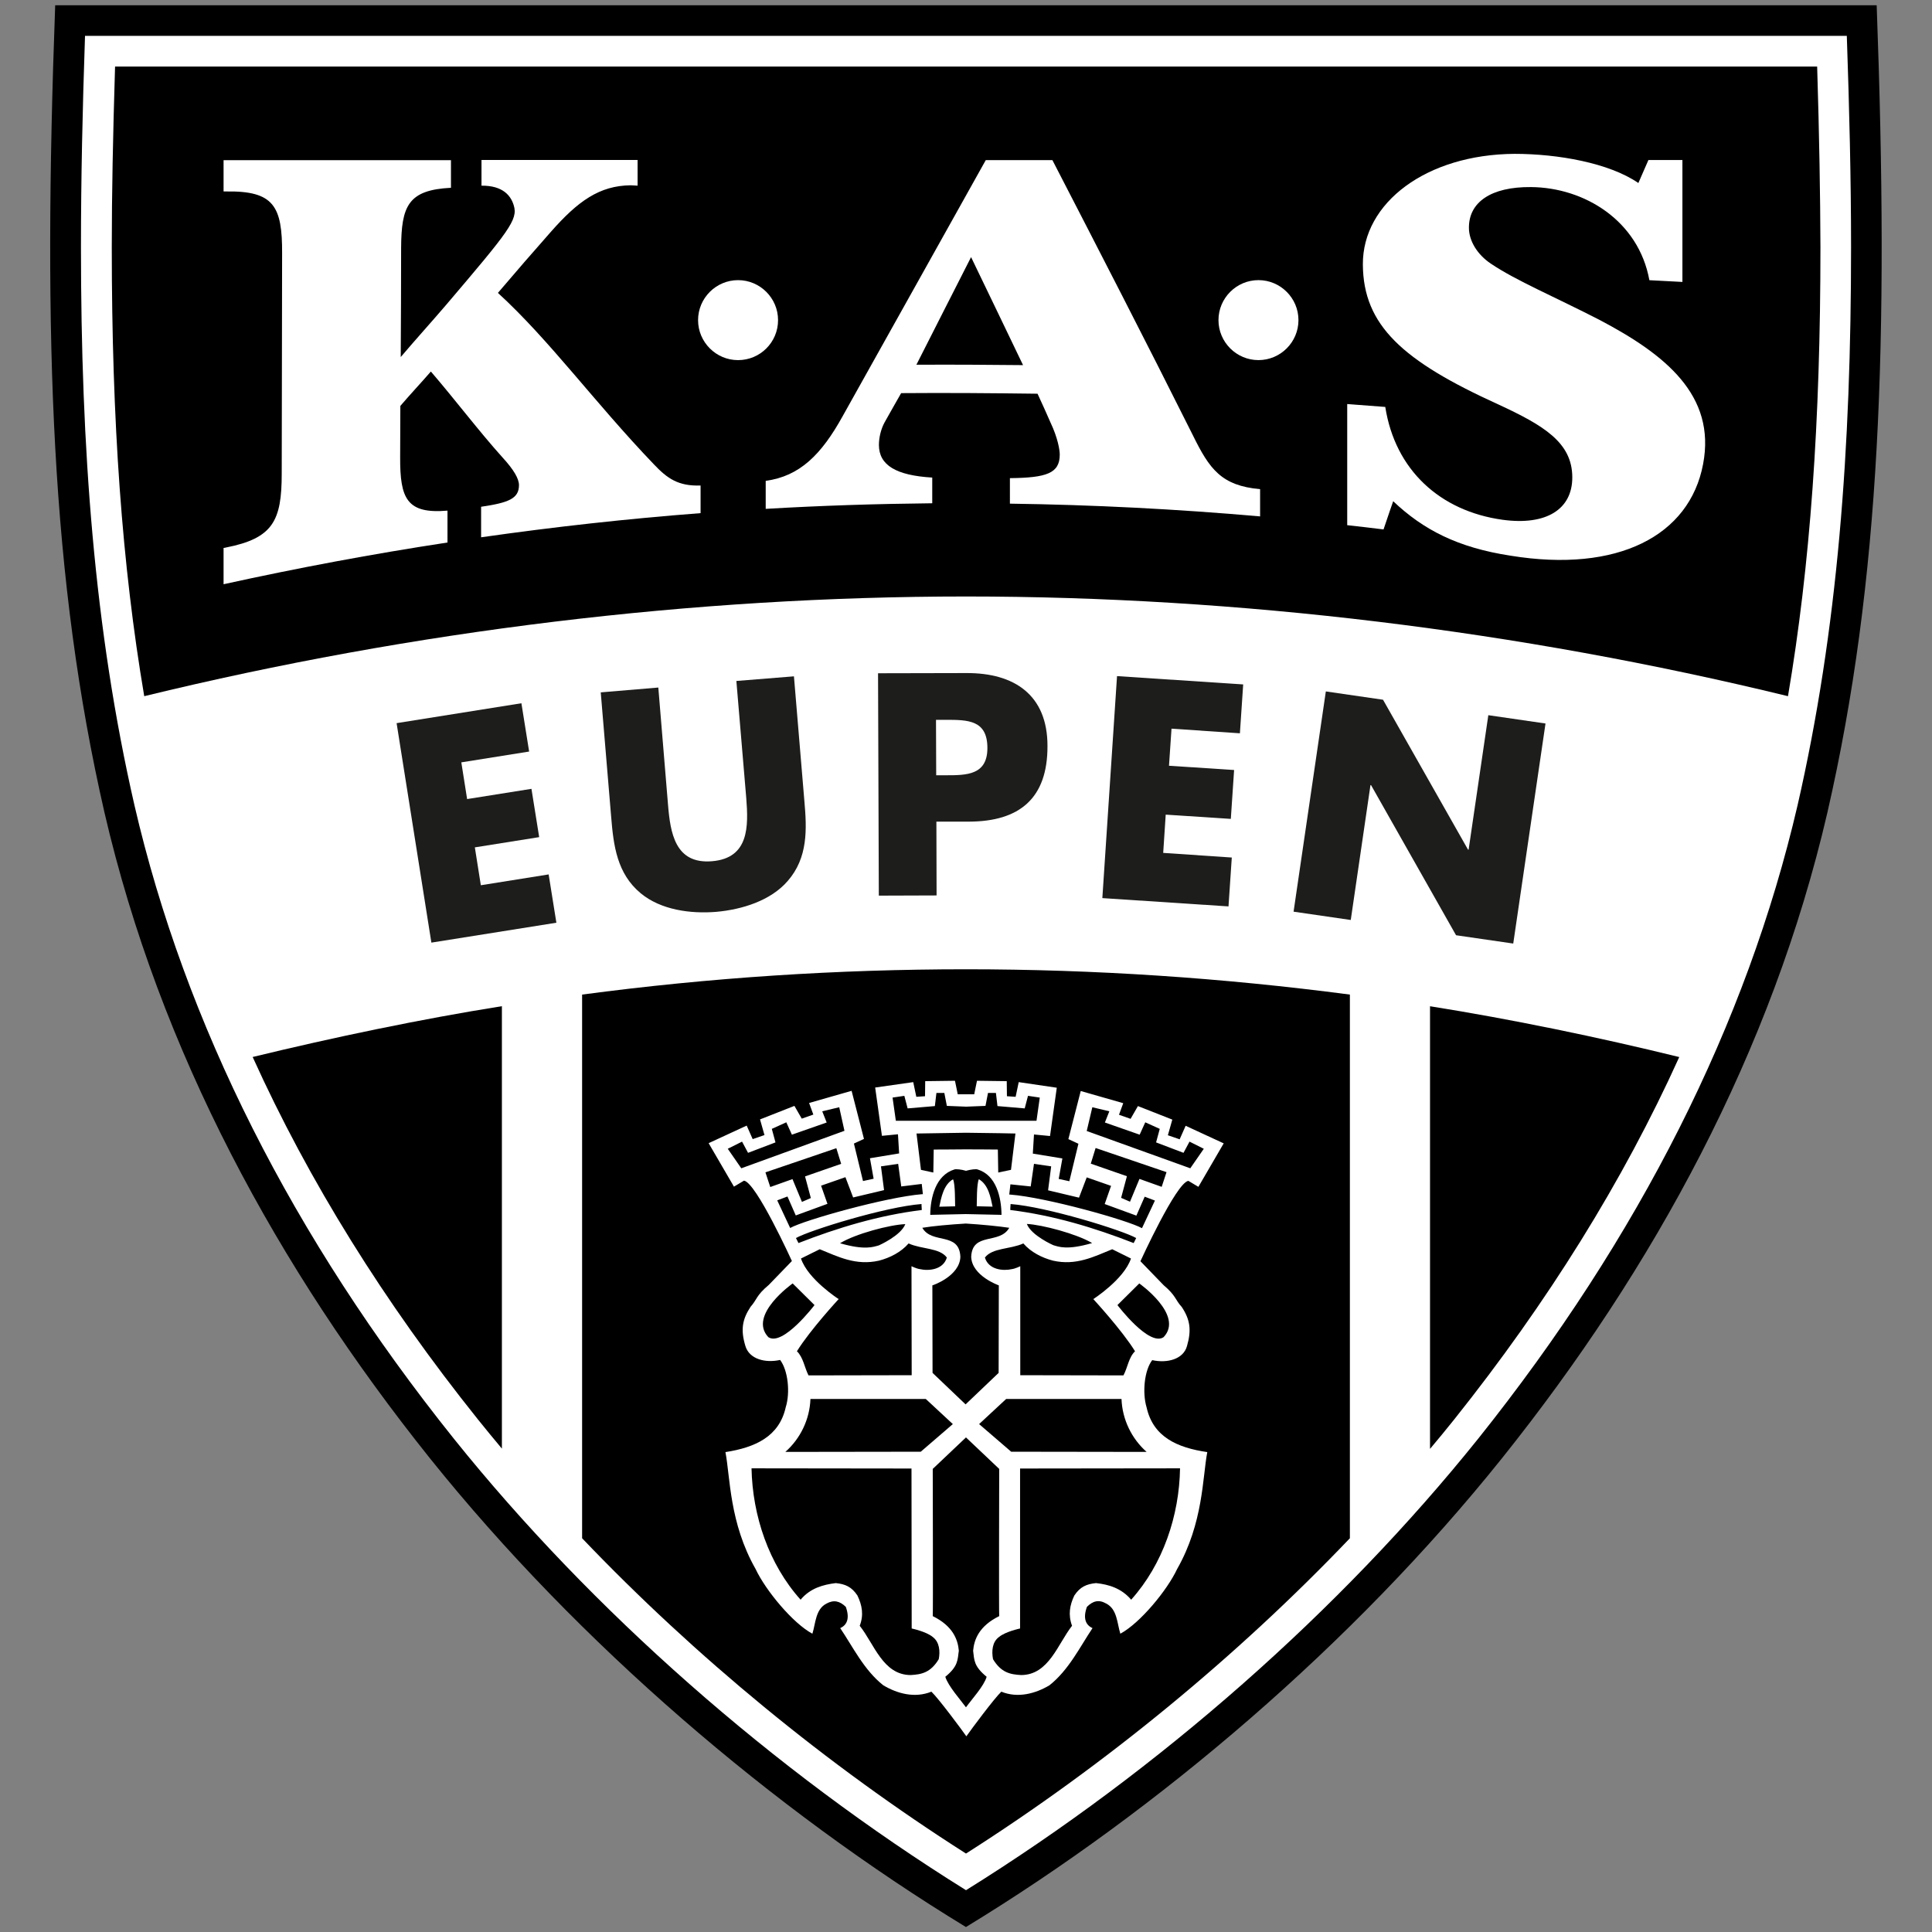 <?xml version="1.0" encoding="utf-8"?>
<!-- Generator: Adobe Illustrator 23.0.1, SVG Export Plug-In . SVG Version: 6.00 Build 0)  -->
<svg version="1.1" id="Layer_1" xmlns="http://www.w3.org/2000/svg" xmlns:xlink="http://www.w3.org/1999/xlink" x="0px" y="0px"
	 viewBox="0 0 1000 1000" style="enable-background:new 0 0 1000 1000;" xml:space="preserve">
<rect x="0" y="0" width="1000" height="1000" fill="#808080" stroke="none"/>
<style type="text/css">
	.st0{fill:#FFFFFF;}
	.st1{fill:#1D1D1B;}
</style>
<g id="g14">
	<g id="g20" transform="translate(654.665,588.429)">
		<path id="path22" d="M316.7-585.7h-942.8c-6.4,174.3-2,297.7,25.5,417.8c28.7,123.8,89.7,235.8,168.4,334.2
			c77.2,96.3,178.1,182.2,277.5,242.7c99.4-60.5,200.3-146.3,277.5-242.7c78.7-98.4,139.7-210.4,168.4-334.2
			C318.7-288,323.1-411.5,316.7-585.7"/>
	</g>
	<g id="g24" transform="translate(646.006,579.559)">
		<path id="path26" class="st0" d="M309.9-561H-602c-1.3,37.8-2.1,74.3-2.1,109.3c0,104.3,6.8,197.8,27.7,289
			c26.2,113.1,81.8,223.5,165.3,327.8c71.4,89,165.3,171.6,265.1,233.7c99.8-62.1,193.7-144.7,265.1-233.7
			C202.5,60.7,258.1-49.6,284.4-162.7c20.9-91.2,27.7-184.8,27.7-289C312.1-486.8,311.2-523.3,309.9-561"/>
	</g>
	<g id="g28" transform="translate(279.297,301.595)">
		<path id="path30" d="M22,213.2v281.4c58.4,61.2,126.9,117.5,198.7,163.2c71.8-45.7,140.3-102,198.7-163.2V213.2
			c-66.2-8.7-132.4-13.1-198.7-13.1C154.4,200.1,88.1,204.4,22,213.2"/>
	</g>
	<g id="g32" transform="translate(249.079,178.398)">
		<path id="path34" d="M-1.7,556.3c4.1,5.1,8.2,10.1,12.4,15.1v-229c-42.1,6.7-87,16.1-129,26.3C-89.3,432.8-50.3,495.6-1.7,556.3"
			/>
	</g>
	<g id="g36" transform="translate(637.356,570.641)">
		<path id="path38" d="M303.2-536.2h-881c-1.1,35.9-1.7,66.1-1.7,93.4c0,90.7,5.3,164.7,16.8,232.5c139.5-34,284.6-51.6,425.4-51.6
			c140.8,0,285.9,17.6,425.4,51.6c11.5-67.8,16.8-141.8,16.8-232.5C304.8-470.1,304.3-500.3,303.2-536.2"/>
	</g>
	<g id="g40" transform="translate(525.176,169.928)">
		<path id="path42" d="M215.1,579.9c4.2-5,8.4-10.1,12.4-15.1C276,504,315,441.3,344,377.2c-41.9-10.3-86.9-19.6-129-26.3V579.9z"/>
	</g>
	<g id="g44" transform="translate(244.28,368.899)">
		<path id="path46" class="st1" d="M-5.5,25.7l3,19l33.3-5.3l4,25L1.5,69.7l3.1,19.6l35.1-5.6l4,25L-21,119L-39,5.4L25.6-4.9l4,25
			L-5.5,25.7z"/>
	</g>
	<g id="g48" transform="translate(340.742,393.868)">
		<path id="path50" class="st1" d="M70.2-43.8l5.4,64.5C76.9,35.4,77.5,50,67,62.1c-8.8,10.2-23.6,14.8-37,16
			c-13.4,1.1-28.7-1-39.1-9.6C-21.4,58.3-23.2,43.8-24.4,29l-5.4-64.5L0-38L5,22.4c1.2,14.9,3.7,31.1,22.8,29.5
			C47,50.3,46.7,33.9,45.5,19l-5.1-60.4L70.2-43.8z"/>
	</g>
	<g id="g52" transform="translate(381.974,365.177)">
		<path id="path54" class="st1" d="M102.6,36.1l5,0c10.8,0,21.5-0.1,21.5-14.1c0-14.5-10-14.6-21.6-14.6l-5,0L102.6,36.1z
			 M72.5-16.7l45.8-0.1c24.7-0.1,41.9,11.3,41.9,37.7c0.1,27.2-14.5,39.1-40.6,39.2l-16.9,0l0.1,38.2l-29.9,0.1L72.5-16.7z"/>
	</g>
	<g id="g56" transform="translate(450.172,378.655)">
		<path id="path58" class="st1" d="M156.2-1.5l-1.3,19.2l33.7,2.2l-1.7,25.3L153.2,43l-1.3,19.8l35.5,2.4l-1.7,25.3l-65.3-4.3
			L128-28.7l65.3,4.3l-1.7,25.3L156.2-1.5z"/>
	</g>
	<g id="g60" transform="translate(494.952,389.482)">
		<path id="path62" class="st1" d="M191.3-31.6l29.6,4.3l44,77.6l0.3,0l10.2-69.6L305-15L288.3,98.9l-29.6-4.3l-44-77.7l-0.3,0
			l-10.2,69.8l-29.6-4.3L191.3-31.6z"/>
	</g>
	<g id="g64" transform="translate(438.488,126.105)">
		<path id="path66" class="st0" d="M147,701.9c-5.1-6-11.7-7.9-18.2-8.6c-4.9,0.5-8.2,1.9-11.2,6.4c-2.4,5-3.3,10-1.2,15.7
			c-7.4,9.4-12,25.4-26.3,25.5c-5.8-0.3-10.4-1.3-14.6-8.2c-0.8-4.2-0.4-9,3.1-11.5c3.3-2.8,10.9-4.4,10.9-4.4l0-82.8l82.8-0.1
			C171.9,658.4,163.5,683.5,147,701.9 M61.5,757.6c-3.1-4.2-9.2-11-10.7-15.8c6.7-5.5,6.3-8.6,7-13.5c-0.5-5.8-3.1-12.8-13.5-17.9
			c0.2,0,0-76.2,0-76.2l17.2-16.3l17.2,16.3c0,0-0.2,76.2,0,76.2c-10.4,5.1-13,12.1-13.5,17.9c0.6,4.9,0.3,8,7,13.5
			C70.8,746.6,64.6,753.3,61.5,757.6 M47.4,732.7c-4.2,6.9-8.8,7.9-14.6,8.2c-14.3-0.1-18.8-16.1-26.3-25.5
			c2.2-5.7,1.2-10.7-1.2-15.7c-3-4.5-6.3-5.9-11.2-6.4c-6.5,0.8-13.2,2.6-18.2,8.6c-16.5-18.4-24.9-43.5-25.4-68l82.8,0.1l0.1,82.8
			c0,0,7.6,1.6,10.9,4.4C47.8,723.8,48.2,728.6,47.4,732.7 M-19,598h59.7l14,13l-16.6,14.3l-70.1,0.1C-24.3,618.6-19.4,608.7-19,598
			 M-40.8,566c-10.7-11.4,12.6-27.8,12.6-27.8l11.3,11.2C-16.9,549.4-33.3,571-40.8,566 M-29.5,509.5l-6.7-14.3l5.3-2l4.3,9.8
			l16.4-6l-3.3-9.4l12.6-4.4l4,10.5l16-3.8l-1.6-12.3l8.9-1.3L28,488l10.6-1.3l0.6,5.3l-0.4,0C20.2,493.5-22.2,505.4-29.5,509.5
			 M-42.3,480.7l36.7-12.5l2.5,8.1l-18.7,6.5l3,11.2l-4.6,2l-4.9-11.8l-11.5,4.1L-42.3,480.7z M-54.8,478.6l-7-10.1l7.4-3.7l3.1,5.8
			l14.2-5.4l-1.9-7l7.5-3.4l2.9,6.4l18-6.3l-2.3-5.8l8.8-2.1l2.7,12.2L-54.8,478.6z M25.2,454l-1.7-12l6.1-0.9l1.7,6.5l14.1-1.2
			l0.8-6.8l4.1,0l1.3,6.7c0,0,5.4,0.2,10,0.4c4.6-0.2,10-0.4,10-0.4l1.3-6.7l4.1,0l0.8,6.8l14.1,1.2l1.7-6.5l6.1,0.9l-1.7,12H25.2z
			 M96.7,476.3l8.9,1.3L104,490l16,3.8l4-10.5l12.6,4.4l-3.3,9.4l16.4,6l4.3-9.8l5.3,2l-6.7,14.3c-7.3-4.1-49.7-16-68.3-17.4l-0.4,0
			l0.6-5.3L95,488L96.7,476.3z M126.9,447l8.8,2.1l-2.3,5.8l18,6.3l2.9-6.4l7.5,3.4l-1.9,7l14.2,5.4l3.1-5.8l7.4,3.7l-7,10.1
			l-53.6-19.3L126.9,447z M162.8,488.2l-11.5-4.1l-4.9,11.8l-4.6-2l3-11.2l-18.7-6.5l2.5-8.1l36.7,12.5L162.8,488.2z M163.8,566
			c-7.5,5.1-23.9-16.6-23.9-16.6l11.3-11.2C151.2,538.2,174.5,554.6,163.8,566 M91.2,517.5c3.9,4.5,9.6,7.4,15.3,8.9
			c12,2.7,21.1-2,30.7-5.9c3.3,1.6,6.7,3.3,9.7,4.8c-3.6,10.8-19.5,21-19.5,21s14.8,16,21.6,27c-3.3,3.2-3.8,8.4-6,12.5l-53.4-0.1
			l0-56.4c0,0-2.7,1.3-4.4,1.5c-4.4,1-12,0.4-13.9-6C75.2,519.7,84.3,520.6,91.2,517.5 M126.8,517.3c-13,3.8-17.3,1.9-20.1,1.1
			c0,0-11.4-5-13.7-11C100.9,507.8,118.7,512.5,126.8,517.3 M84.6,497.1c18.6,1.4,57.7,13.5,65,17.6l-1.3,2.6
			c-20.2-7.9-41.7-14.4-63.8-17.1C84.3,500.5,84.6,497.2,84.6,497.1 M38.2,479.4l-2.3-18.8c0,0,13.3-0.2,25.6-0.4
			c12.3,0.1,25.6,0.4,25.6,0.4l-2.3,18.8l-6.6,1.4l-0.2-11.9c0,0-9-0.1-16.6-0.1c-7.5,0.1-16.6,0.1-16.6,0.1l-0.2,11.9L38.2,479.4z
			 M55.5,479.2c0.8-0.3,3.7,0,6,0.7c2.4-0.7,5.2-1,6-0.7c9.7,2.9,12.3,14.5,12.4,23.5l-18.5-0.4L43,502.7
			C43.1,493.7,45.8,482.2,55.5,479.2 M58.6,524.4c-0.6-13.1-14.7-6.3-19.7-15c5.3-0.9,14.2-1.7,22.5-2.2c8.3,0.5,17.2,1.4,22.5,2.2
			c-5,8.8-19.1,2-19.7,15c0.3,9.9,14.3,14.8,14.3,14.8l-0.1,45.3l-17.1,16.3l-17.1-16.3l-0.1-45.3C44.3,539.2,58.3,534.4,58.6,524.4
			 M30.1,507.5c-2.3,6-13.7,11-13.7,11c-2.9,0.8-7.2,2.6-20.1-1.1C4.3,512.5,22.1,507.8,30.1,507.5 M38.6,500.2
			c-22.1,2.7-43.6,9.2-63.8,17.1l-1.3-2.6c7.3-4.1,46.4-16.2,65-17.6C38.4,497.2,38.7,500.5,38.6,500.2 M33.4,585.7l-53.4,0.1
			c-2.1-4.1-2.7-9.3-6-12.5c6.8-11,21.6-27,21.6-27s-15.9-10.2-19.5-21c3-1.5,6.4-3.2,9.7-4.8c9.6,3.9,18.7,8.6,30.7,5.9
			c5.7-1.5,11.4-4.4,15.3-8.9c6.9,3.1,16,2.2,19.8,7.3c-1.9,6.4-9.5,7-13.9,6c-1.7-0.2-4.4-1.5-4.4-1.5L33.4,585.7z M155,625.4
			l-70.1-0.1L68.3,611l14-13h59.7C142.4,608.7,147.3,618.6,155,625.4 M155,602.4c-2.3-7.6-1.2-19.2,2.9-24.5
			c7.7,1.7,16.1-0.4,18-7.3c2.4-8.3,1.6-13.7-2.7-20.2c-3.5-3.8-2.9-5.8-9.4-11.3c-3.9-4-12-12.4-12-12.4s18.5-40.6,24.8-41.6
			l5.2,3.1l13.1-22.5l-19.7-9.1l-3.1,7l-6.1-2.1l2.3-8.1l-17.8-7l-3.8,6.6l-6-2.1l2.2-6l-22-6.3l-6.4,24.9l5.2,2.4l-4.7,19.4
			l-5.5-1.2l1.9-10.6L96.1,471l0.6-9.9l8.3,0.8l3.5-25L88.8,434l-1.6,7.6l-4.5-0.3l-0.1-7.8l-15.4-0.2c0,0-1.2,5.7-1.4,6.8
			c0,0.1,0,0.2,0,0.2h-8.6c0,0,0-0.1,0-0.2c-0.2-1.1-1.4-6.8-1.4-6.8l-15.4,0.2l-0.1,7.8l-4.5,0.3l-1.6-7.6l-19.7,2.8l3.5,25
			l8.3-0.8l0.6,9.9l-15.1,2.5l1.9,10.6l-5.5,1.2l-4.7-19.4l5.2-2.4l-6.4-24.9l-22,6.3l2.2,6l-6,2.1l-3.8-6.6l-17.8,7l2.3,8.1
			l-6.1,2.1l-3.1-7l-19.7,9.1l13.1,22.5l5.2-3.1c6.3,0.9,24.8,41.6,24.8,41.6s-8.1,8.4-12,12.4c-6.6,5.5-6,7.5-9.4,11.3
			c-4.3,6.5-5.2,11.9-2.7,20.2c2,6.9,10.3,9,18,7.3c4.1,5.4,5.3,16.9,2.9,24.5c-3.4,15.2-15.8,20.8-31.2,23.2
			c2.5,13,2,36.6,15.6,60.5c5.2,11.1,19.3,28.1,29.4,33.5c1.7-5.4,1.6-12.7,7.3-15.6c3.8-2.1,6.9-1.3,10,1.7c2.2,6.1,0.5,9.5-2.9,11
			c6.5,9.6,12.3,21.7,22.3,29.6c7.2,4.3,16.3,6.8,24.9,3.3c3.7,3.5,15.8,19.8,18.1,23.1c2.3-3.3,14.4-19.6,18.1-23.1
			c8.5,3.5,17.7,1,24.9-3.3c10-7.9,15.8-19.9,22.3-29.6c-3.4-1.5-5.1-4.9-2.9-11c3.1-3.1,6.2-3.9,10-1.7c5.7,2.9,5.6,10.2,7.3,15.6
			c10.2-5.5,24.2-22.4,29.4-33.5c13.6-23.9,13.1-47.5,15.6-60.5C170.7,623.2,158.4,617.6,155,602.4"/>
	</g>
	<g id="g68" transform="translate(394.357,248.054)">
		<path id="path70" class="st0" d="M112.3,362.3c-1.2,2.5-1,12-1.1,14l8.2,0.2C118.4,371.8,117.3,365.2,112.3,362.3"/>
	</g>
	<g id="g72" transform="translate(382.878,240.09)">
		<path id="path74" class="st0" d="M103.3,384.5l8.2-0.2c-0.1-2,0.1-11.6-1.1-14C105.5,373.1,104.3,379.8,103.3,384.5"/>
	</g>
	<g id="g76" transform="translate(300.118,455.302)">
		<path id="path78" class="st0" d="M38.3-215c-30.6-31.9-53.9-64.2-80.7-88.7c9.1-10.7,18.2-21.2,27.4-31.6
			c14-15.9,25.1-23.9,41.3-24.1c1.4,0,2.5,0.2,3.6,0.2v-13.3h-80.8c0,6.1,0,11.5,0,13.3c11.4-0.1,15.3,5.5,16.7,10.2
			c2.3,7.4-2.5,13.3-35,51.5c-7.7,9-15.7,17.8-23.5,27c0.1-18.8,0.2-37.6,0.2-56.4c0.1-21.8,3.6-30.1,25.8-31.2c0-2,0-7.9,0-14.3
			h-117.7v16.2c0.3,0,0.9,0,1.3,0c24.7-0.4,29.1,7.6,29,32c-0.1,38-0.1,76-0.2,114c0,24.5-4.5,33.5-28.9,38.3
			c-0.3,0.1-0.9,0.2-1.2,0.2v18.8c38.6-8.5,77.2-15.7,115.9-21.6V-191c-21.1,1.8-24.6-6.2-24.5-27.7c0-8.8,0.1-17.6,0.1-26.5
			c4.5-5.3,11.3-12.6,15.8-17.8c12.4,14.4,24.7,30.7,37.1,44.5c5.7,6.2,8.5,10.9,8.5,14.3c0,7-5.4,9.1-19.6,11.2c0,0.4,0,7.7,0,15.8
			c37.8-5.4,75.7-9.6,113.6-12.5V-204C50.9-203.6,45.2-207.7,38.3-215"/>
	</g>
	<g id="g80" transform="translate(376.227,484.188)">
		<path id="path82" class="st0" d="M98.1-295.4c9.4-18.6,18.9-37.2,28.3-55.7c9,18.6,17.9,37.2,26.9,55.9
			C134.9-295.4,116.5-295.5,98.1-295.4 M241.2-258.9c-24.3-48.6-48.6-95.7-72.7-142.4H134c-24.5,44-49.2,87.9-74,132.4
			c-11.1,20.1-22.3,31.2-39.9,33.6v14.5c28.7-1.7,57.4-2.6,86.2-2.9V-237c-18.7-1.1-27.6-6.4-27.6-16.9c0-3.9,1.1-8.3,2.9-11.6
			c2.9-5.1,5.7-10.2,8.6-15.2c23.6-0.2,47.1,0,70.6,0.3c2.3,5,4.6,10,6.8,15.1c3.6,7.6,4.7,13.9,4.7,16.4c0,9.7-6.8,12-25.8,12.2
			v13.2c43.2,0.6,86.3,2.8,129.5,6.6V-231C255.9-232.8,249.8-241.4,241.2-258.9"/>
	</g>
	<g id="g84" transform="translate(336.121,497.099)">
		<path id="path86" class="st0" d="M66.6-331.4c0-11.4-9.3-20.7-20.7-20.7c-11.4,0-20.7,9.3-20.7,20.7c0,11.4,9.3,20.7,20.7,20.7
			C57.3-310.7,66.6-319.9,66.6-331.4"/>
	</g>
	<g id="g88" transform="translate(574.316,497.132)">
		<path id="path90" class="st0" d="M253.7-331.5c-23.1-11.9-43.4-20.4-56.4-29.2c-7-4.7-11.3-11.8-11.3-18.5
			c-0.1-13.3,11.5-21.3,32.1-21.1c27.7,0.2,55.7,17.4,61.3,48.2c5.7,0.3,11.4,0.6,17.1,0.9v-63.1h-17.6c-2.4,5.6-4.6,10.4-5.2,11.9
			c-15.1-10.4-41.7-15.1-64.1-15.1c-45.5,0.3-78.7,25.2-78.5,57.3c0.2,31.5,20.6,49.9,69.9,72.3c23.8,11,38.4,19.8,38.5,37.7
			c0.1,16.7-13.5,25.2-36.1,22.1c-32.4-4.5-55.6-25.8-60.7-58.4c-6.6-0.5-13.1-1-19.7-1.5v62.7c6.3,0.7,12.5,1.4,18.8,2.2
			c2.2-6.6,4.7-13.8,5-14.6c15.5,14.7,33.3,24,60.8,28.2c55.4,9,92.6-10.3,99.6-47.4C314-292.6,287.5-313.7,253.7-331.5"/>
	</g>
	<g id="g92" transform="translate(475.379,508.69)">
		<path id="path94" class="st0" d="M176-363.7c-11.4,0-20.7,9.3-20.7,20.7c0,11.4,9.3,20.7,20.7,20.7c11.4,0,20.7-9.3,20.7-20.7
			C196.7-354.4,187.4-363.7,176-363.7"/>
	</g>
</g>
</svg>
